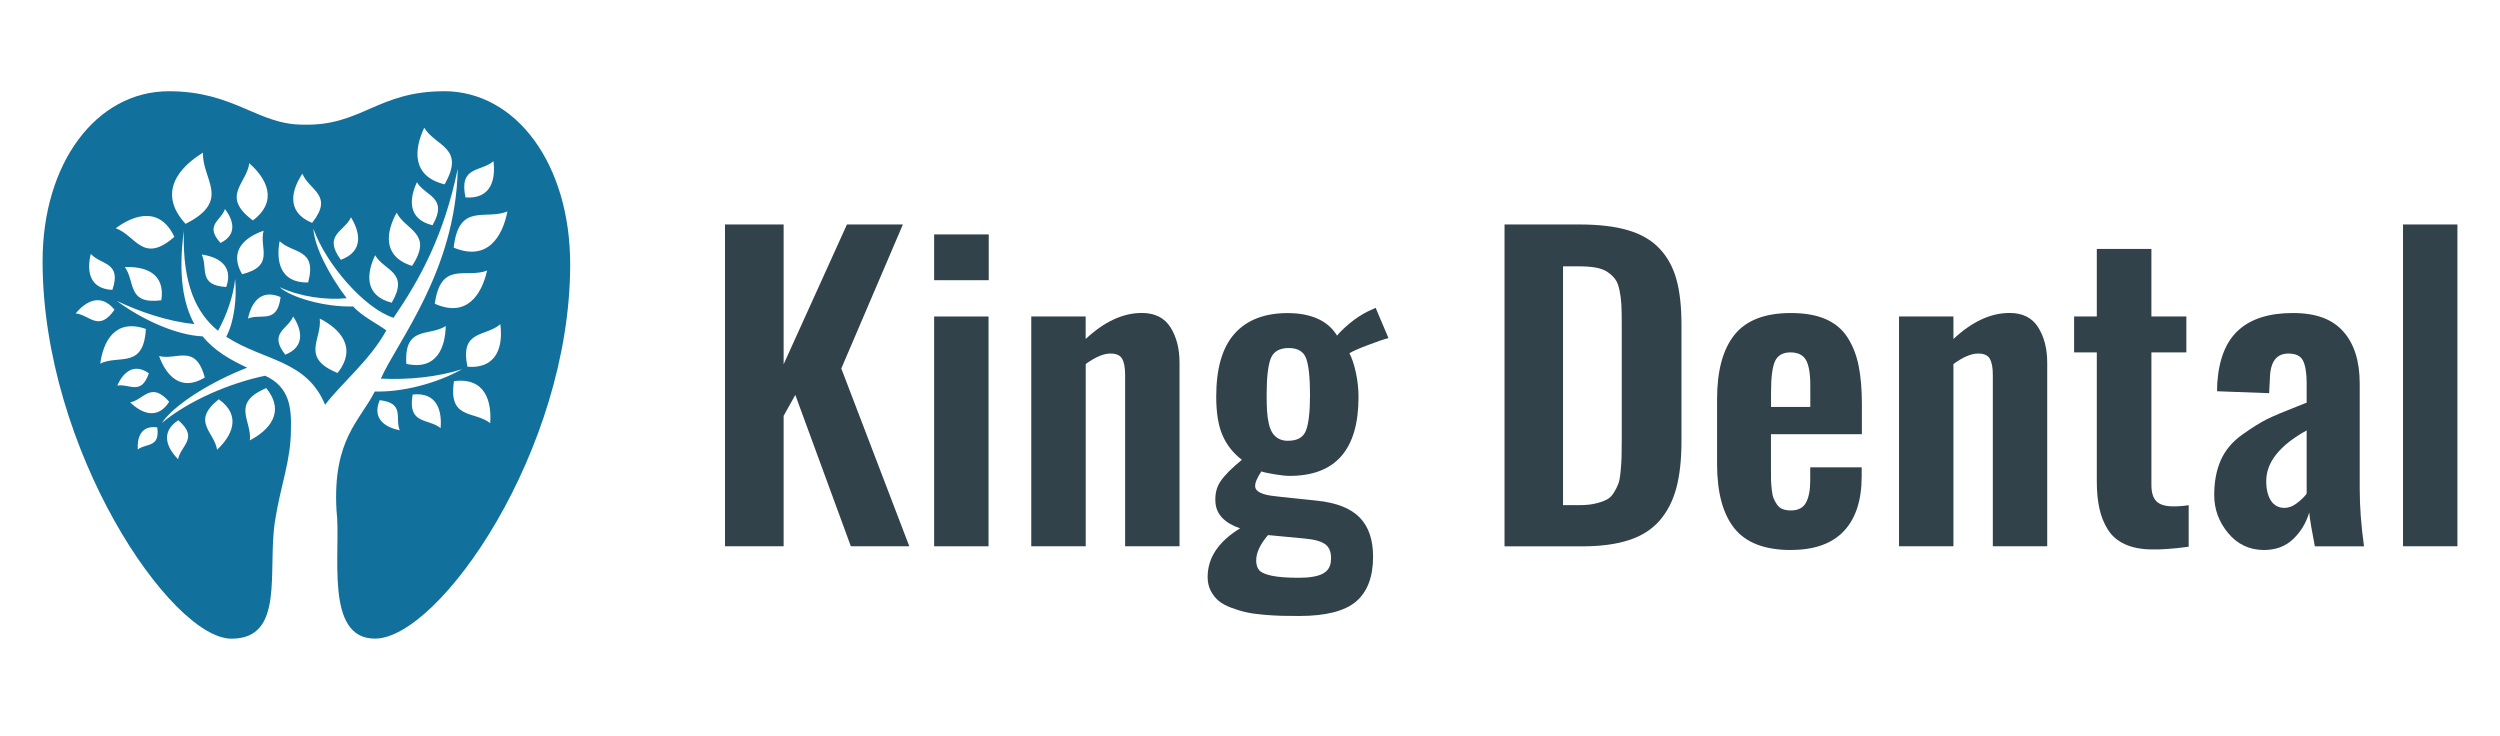 <svg width="411" height="121" viewBox="0 0 411 121" fill="none" xmlns="http://www.w3.org/2000/svg"><g clip-path="url(#clip0_3_28)"><path d="M119.189 89.81V36.904H128.829V59.884l10.409-22.98h9.197L138.31 60.58l11.18 29.23h-9.608L130.748 64.923 128.829 68.37V89.81H119.189v0z" fill="#31424a"/><path d="M153.572 46.065V38.538H162.547v7.526H153.572zm0 43.746V52.031H162.516V89.81H153.572z" fill="#31424a"/><path d="M169.54 89.81V52.031H178.484v3.7C181.532 52.885 184.601 51.451 187.712 51.451 189.864 51.451 191.436 52.242 192.427 53.812 193.418 55.383 193.914 57.323 193.914 59.62V89.81H184.97V61.602c0-1.191-.169-2.077-.506-2.646C184.126 58.387 183.462 58.103 182.481 58.124 181.374 58.145 180.045 58.724 178.494 59.842V89.81H169.551 169.54z" fill="#31424a"/><path d="M213.574 101.268C212.445 101.268 211.464 101.258 210.621 101.237 209.777 101.216 208.806 101.152 207.699 101.058 206.592 100.963 205.642 100.826 204.841 100.647 204.039 100.467 203.227 100.214 202.383 99.898 201.54 99.582 200.865 99.202 200.337 98.77 199.82 98.338 199.388 97.779 199.04 97.115 198.702 96.441 198.534 95.692 198.534 94.87 198.534 91.697 200.316 89.03 203.87 86.859 201.318 85.984 199.968 84.571 199.82 82.611 199.715 81.251 2e2 80.07 200.685 79.079 201.371 78.088 202.531 76.929 204.166 75.59 202.763 74.526 201.708 73.198 201.002 71.606 200.295 70.014 199.947 67.874 199.947 65.197 199.947 60.559 200.949 57.112 202.963 54.856 204.978 52.6 207.889 51.472 211.696 51.472 215.504 51.472 218.32 52.706 219.807 55.172 220.271 54.603 220.978 53.918 221.927 53.127 222.876 52.337 223.868 51.694 224.912 51.177L226.156 50.608 228.266 55.583C227.517 55.773 226.388 56.153 224.88 56.732 223.372 57.301 222.359 57.755 221.843 58.071 222.243 58.819 222.602 59.863 222.897 61.212 223.193 62.562 223.34 63.921 223.34 65.281 223.34 73.914 219.564 78.236 212.002 78.236 211.38 78.236 210.536 78.141 209.46 77.962 208.385 77.783 207.688 77.625 207.372 77.498 206.644 78.584 206.307 79.417 206.349 79.986 206.412 80.84 207.52 81.367 209.671 81.578 209.924 81.62 211.053 81.746 213.057 81.947 215.061 82.147 216.232 82.273 216.569 82.316 219.744 82.653 222.064 83.58 223.53 85.077 224.996 86.574 225.734 88.725 225.734 91.507 225.734 94.849 224.796 97.305 222.929 98.897 221.052 100.478 217.94 101.268 213.574 101.268v0zM213.51 94.986C215.346 94.986 216.675 94.754 217.518 94.28 218.362 93.816 218.794 93.057 218.816 92.013 218.879 90.885 218.594 90.063 217.951 89.536 217.307 89.02 216.147 88.682 214.47 88.535L208.469 87.966C207.172 89.473 206.518 90.864 206.518 92.15 206.518 92.835 206.687 93.363 207.013 93.742 207.34 94.122 208.026 94.427 209.06 94.649 210.093 94.87 211.58 94.986 213.51 94.986v0zM211.791 72.46C213.278 72.46 214.249 71.911 214.692 70.805 215.135 69.698 215.367 67.737 215.367 64.933 215.367 62.129 215.156 60.032 214.723 58.904 214.301 57.776 213.342 57.217 211.855 57.217 210.367 57.217 209.365 57.786 208.912 58.925 208.469 60.063 208.237 62.066 208.237 64.944 208.237 65.966 208.258 66.831 208.3 67.547 208.342 68.264 208.437 68.949 208.585 69.603 208.733 70.267 208.933 70.784 209.197 71.184 209.45 71.574 209.787 71.89 210.22 72.122 210.642 72.354 211.169 72.47 211.781 72.47L211.791 72.46z" fill="#31424a"/><path d="M247.345 89.81V36.904h12.33C262.87 36.904 265.539 37.221 267.69 37.864 269.842 38.507 271.561 39.508 272.858 40.9 274.156 42.28 275.073 43.977 275.622 45.991 276.17 48.004 276.434 50.471 276.434 53.412V72.491C276.434 75.516 276.16 78.078 275.601 80.186S274.135 84.076 272.869 85.552C271.603 87.017 269.916 88.103 267.806 88.788 265.697 89.484 263.113 89.821 260.044 89.821H247.335L247.345 89.81zM256.985 83.043H259.727C260.687 83.043 261.531 82.959 262.248 82.79 262.976 82.621 263.577 82.421 264.062 82.178 264.547 81.947 264.959 81.567 265.296 81.029 265.623 80.502 265.876 80.007 266.045 79.564 266.214 79.122 266.34 78.447 266.425 77.54 266.509 76.634 266.562 75.864 266.583 75.232 266.604 74.589 266.615 73.651 266.615 72.396V53.053C266.615 51.799 266.594 50.787 266.551 50.018 266.509 49.248 266.404 48.479 266.245 47.709 266.087 46.929 265.855 46.328 265.539 45.907 265.233 45.485 264.822 45.095 264.305 44.736 263.799 44.389 263.155 44.146 262.385 43.999 261.615 43.862 260.698 43.788 259.611 43.788H256.964V83.043H256.985z" fill="#31424a"/><path d="M294.448 90.422C290.124 90.422 287.023 89.231 285.125 86.848 283.226 84.466 282.288 80.945 282.288 76.286V65.597C282.288 60.938 283.247 57.417 285.156 55.035 287.076 52.653 290.156 51.462 294.417 51.462 296.674 51.462 298.572 51.788 300.112 52.453 301.652 53.117 302.854 54.108 303.719 55.457 304.584 56.795 305.196 58.345 305.554 60.105 305.913 61.855 306.092 63.974 306.092 66.441v4.944H291.147V77.066C291.147 77.857 291.147 78.468 291.158 78.9 291.168 79.332 291.21 79.859 291.274 80.481 291.337 81.103 291.442 81.578 291.579 81.915 291.717 82.252 291.906 82.6 292.138 82.948 292.37 83.296 292.676 83.549 293.067 83.696 293.446 83.844 293.9 83.918 294.406 83.918 295.598 83.918 296.431 83.496 296.895 82.653S297.602 80.597 297.602 78.995V76.824H306.06V78.32C306.06 82.231 305.09 85.225 303.139 87.301 301.188 89.378 298.287 90.411 294.438 90.411L294.448 90.422zM291.158 66.904H297.612V63.299C297.612 61.381 297.37 60.011 296.895 59.178 296.41 58.345 295.566 57.934 294.353 57.934 293.14 57.934 292.276 58.398 291.833 59.336 291.39 60.274 291.158 61.971 291.158 64.438V66.894 66.904z" fill="#31424a"/><path d="M312.199 89.81V52.031H321.143v3.7C324.191 52.885 327.26 51.451 330.371 51.451 332.523 51.451 334.094 52.242 335.075 53.812 336.067 55.383 336.562 57.323 336.562 59.62V89.81H327.619V61.602C327.619 60.411 327.45 59.526 327.112 58.956 326.775 58.387 326.11 58.103 325.129 58.124 324.022 58.145 322.693 58.724 321.143 59.842V89.81H312.199z" fill="#31424a"/><path d="M353.712 90.327C351.993 90.306 350.527 90.021 349.324 89.462 348.122 88.914 347.194 88.113 346.55 87.091 345.897 86.058 345.432 84.909 345.148 83.623 344.863 82.347 344.715 80.861 344.715 79.153V57.934H340.982v-5.903H344.715V40.921h8.976V52.031H359.439v5.903H353.691V79.733C353.691 80.966 353.965 81.852 354.503 82.4 355.041 82.948 355.916 83.222 357.108 83.243 357.941 83.264 358.838 83.201 359.819 83.053V89.884C357.287 90.221 355.252 90.369 353.722 90.327H353.712z" fill="#31424a"/><path d="M372.159 90.422C369.775 90.4 367.824 89.473 366.294 87.628 364.776 85.784 364.016 83.707 364.016 81.388 364.016 79.195 364.375 77.287 365.103 75.643 365.83 74.009 367.012 72.597 368.668 71.427 370.313 70.257 371.684 69.403 372.77 68.876 373.857 68.349 375.523 67.642 377.78 66.767L379.215 66.198V63.036C379.215 61.339 379.014 60.095 378.624 59.304 378.234 58.514 377.432 58.124 376.209 58.124 374.226 58.124 373.213 59.505 373.171 62.277L373.045 64.638 364.491 64.322C364.491 64.195 364.491 63.963 364.501 63.616 364.512 63.278 364.523 63.057 364.523 62.941 364.797 58.988 365.978 56.079 368.056 54.234 370.134 52.379 373.097 51.462 376.947 51.462S383.433 52.474 385.237 54.498C387.04 56.521 387.937 59.378 387.937 63.078V80.344C387.937 83.243 388.169 86.395 388.644 89.821H380.565C380.079 87.354 379.763 85.499 379.636 84.266 379.109 86.015 378.213 87.47 376.968 88.651S374.12 90.422 372.159 90.422v0zM375.576 83.496C376.261 83.496 376.936 83.243 377.601 82.727 378.276 82.221 378.814 81.694 379.215 81.166V70.762C374.785 73.208 372.57 75.991 372.57 79.09 372.57 80.45 372.834 81.525 373.35 82.316 373.867 83.106 374.616 83.496 375.565 83.496H375.576z" fill="#31424a"/><path d="M395.056 89.81V36.904H404V89.81H395.056z" fill="#31424a"/><path d="M72.982 15c-10.948.0-13.595 5.766-23.193 5.492C42.354 20.492 38.504 15 27.767 15 15.817 15 7 26.817 7 42.934 7 73.935 28.105 105 38.061 105 46.878 105 43.946 93.816 45.201 85.72 46.14 79.659 47.828 75.769 47.828 70.583 47.912 67.105 47.659 63.626 43.588 61.771 37.924 62.941 31.1 65.798 26.607 69.54 28.547 66.609 34.538 62.815 40.634 60.443c-2.668-1.244-5.316-2.699-7.32-5.144C28.98 55.109 23.337 52.547 19.213 49.469c3.755 1.792 8.353 3.363 12.741 3.816-1.825-3.31-2.689-8.075-1.73-15.348C29.961 46.919 32.387 51.567 35.846 54.382c1.434-2.614 2.51-5.692 2.816-8.528C38.957 49.069 38.493 52.927 37.196 55.362 43.44 59.399 50.338 59.104 53.449 66.546 56.033 63.11 60.832 59.22 63.511 54.318c-1.392-1.044-4.155-2.424-5.442-3.942C53.565 50.534 47.87 48.953 45.95 47.193c3.28 1.571 7.647 2.182 11.043 1.834C53.934 45.011 51.645 40.33 51.529 37.611c2.025 5.766 8.416 13.145 13.173 14.631C69.164 45.706 73.024 38.58 75.25 27.734 74.954 44.515 65.23 56.268 62.614 62.245 67.129 62.467 71.917 61.992 75.977 60.696 71.621 63.11 66.053 64.49 61.612 64.364 59.197 69.171 54.683 72.207 55.316 83.823 56.139 90.485 53.196 104.989 61.633 104.989c10.547.0 32.105-30.832 32.105-61.539.0-16.413-8.817-28.461-20.778-28.461L72.982 15zM43.767 63.805C47.015 67.8 44.157 70.784 41.077 72.396 41.447 69.15 37.882 66.304 43.767 63.805zm-7.794 1.834C39.843 68.401 38.029 71.753 35.688 73.935 35.224 70.952 31.353 69.297 35.973 65.639zm-6.666 3.447C32.756 72.049 29.718 73.219 29.275 75.495 27.535 73.735 26.238 71.1 29.307 69.086zM14.931 41.743C16.598 43.609 20.047 43.029 18.475 47.656 14.531 47.477 14.277 44.325 14.931 41.743zm-2.489 9.782C14.024 49.617 16.513 48.067 18.823 50.924 16.207 54.645 14.752 51.757 12.442 51.525v0zM22.652 73.893C22.536 72.027 23.105 69.888 25.848 70.257 26.343 73.651 24.044 72.818 22.652 73.893v0zM33.673 62.066C29.613 64.533 27.24 61.55 26.153 58.535 29.075 59.283 32.123 56.384 33.673 62.066zm-5.854 3.985C25.837 69.139 23.19 67.874 21.407 66.156 23.685 65.682 24.814 62.635 27.82 66.051zM19.277 63.394C20.142 61.423 21.871 59.536 24.476 61.37c-1.297 3.732-3.206 1.655-5.2 2.024v0zm4.704-9.318C23.611 60.748 19.54 58.261 16.482 59.779 16.967 56.174 18.887 52.305 23.981 54.076zm2.542-4.712C20.817 50.102 22.283 46.276 20.521 43.914 23.654 43.767 27.229 44.779 26.523 49.364zM19.024 37.526c3.016-2.245 7.267-3.626 9.64 1.413C23.464 43.493 22.356 38.696 19.024 37.526zM33.378 25.098C33.157 29.462 38.156 32.962 30.509 36.799c-4.683-5.07-1.118-9.287 2.869-11.701v0zm3.818 22.084C32.461 46.908 34.232 44.03 33.167 41.848 35.719 42.207 38.472 43.577 37.196 47.182zM36.247 39.94C33.578 36.978 36.342 36.304 36.985 34.364 38.303 36.093 39.137 38.528 36.247 39.94zM52.563 52.368c3.248 1.644 6.276 4.722 2.932 8.949-6.191-2.53-2.51-5.555-2.932-8.949zM40.983 26.838C43.714 29.241 45.876 32.983 41.573 36.24 36.215 32.235 40.539 30.232 40.983 26.838v0zm2.352 11.1C42.565 40.72 45.286 43.703 39.801 45.084 37.513 41.142 40.423 38.928 43.334 37.937zM46.899 58.313C44.104 54.729 47.3 54.181 48.197 52.031 49.557 54.097 50.306 56.943 46.899 58.313zm-.77-9.476C45.57 53.349 42.923 51.472 40.772 52.368 41.267 49.944 42.754 47.403 46.129 48.837zm4.525-2.393C45.919 46.528 45.391 42.776 45.971 39.645c2.141 2.098 6.212 1.149 4.683 6.799zm.654-9.803c-4.356-1.792-3.365-5.439-1.593-8.085 1.129 2.772 5.231 3.51 1.593 8.085zm4.725 6.072C53.017 38.602 56.624 38.096 57.7 35.724 59.155 38.085 59.893 41.3 56.033 42.713zm8.364 7.052c-4.577-1.16-4.113-4.923-2.721-7.801 1.508 2.593 5.685 2.741 2.721 7.801zm3.343-6.051c-4.978-1.56-4.229-5.671-2.531-8.749C66.707 37.906 71.305 38.328 67.74 43.714zM71.105 37.031C66.918 36.019 67.308 32.593 68.542 29.958c1.403 2.34 5.21 2.435 2.563 7.073zm1.983-6.725C67.582 28.956 68.109 24.455 69.744 20.998 71.579 24.086 76.589 24.224 73.088 30.306zM62.425 65.787C66.622 66.282 64.882 68.749 65.715 70.741 63.458 70.288 61.096 68.928 62.425 65.787zM72.434 70.383c-2.014-1.655-5.474-.506-4.598-5.524C71.927 64.417 72.676 67.621 72.434 70.383zm8.691-43.883C81.493 29.378 80.819 32.772 76.526 32.456 75.418 27.228 79.078 28.303 81.124 26.5v0zM66.802 59.821C66.411 53.465 70.535 55.372 73.277 53.602 73.214 57.07 71.822 60.938 66.802 59.821zm4.672-9.888C72.486 42.776 76.642 45.833 80.08 44.483 79.215 48.32 76.79 52.316 71.474 49.933v0zm9.113 19.628C77.992 67.505 73.636 69.044 74.638 62.656 79.817 62.003 80.85 66.051 80.587 69.561zm-3.734-9.266c-1.297-6.135 2.995-4.87 5.4-6.999C82.696 56.679 81.905 60.654 76.853 60.295zM74.585 40.71C75.429 33.194 79.869 36.261 83.424 34.754 82.633 38.791 80.217 43.05 74.585 40.71z" fill="#12719c"/></g><defs><clipPath id="clip0_3_28"><rect width="397" height="90" fill="#fff" transform="translate(7 15)"/></clipPath></defs></svg>